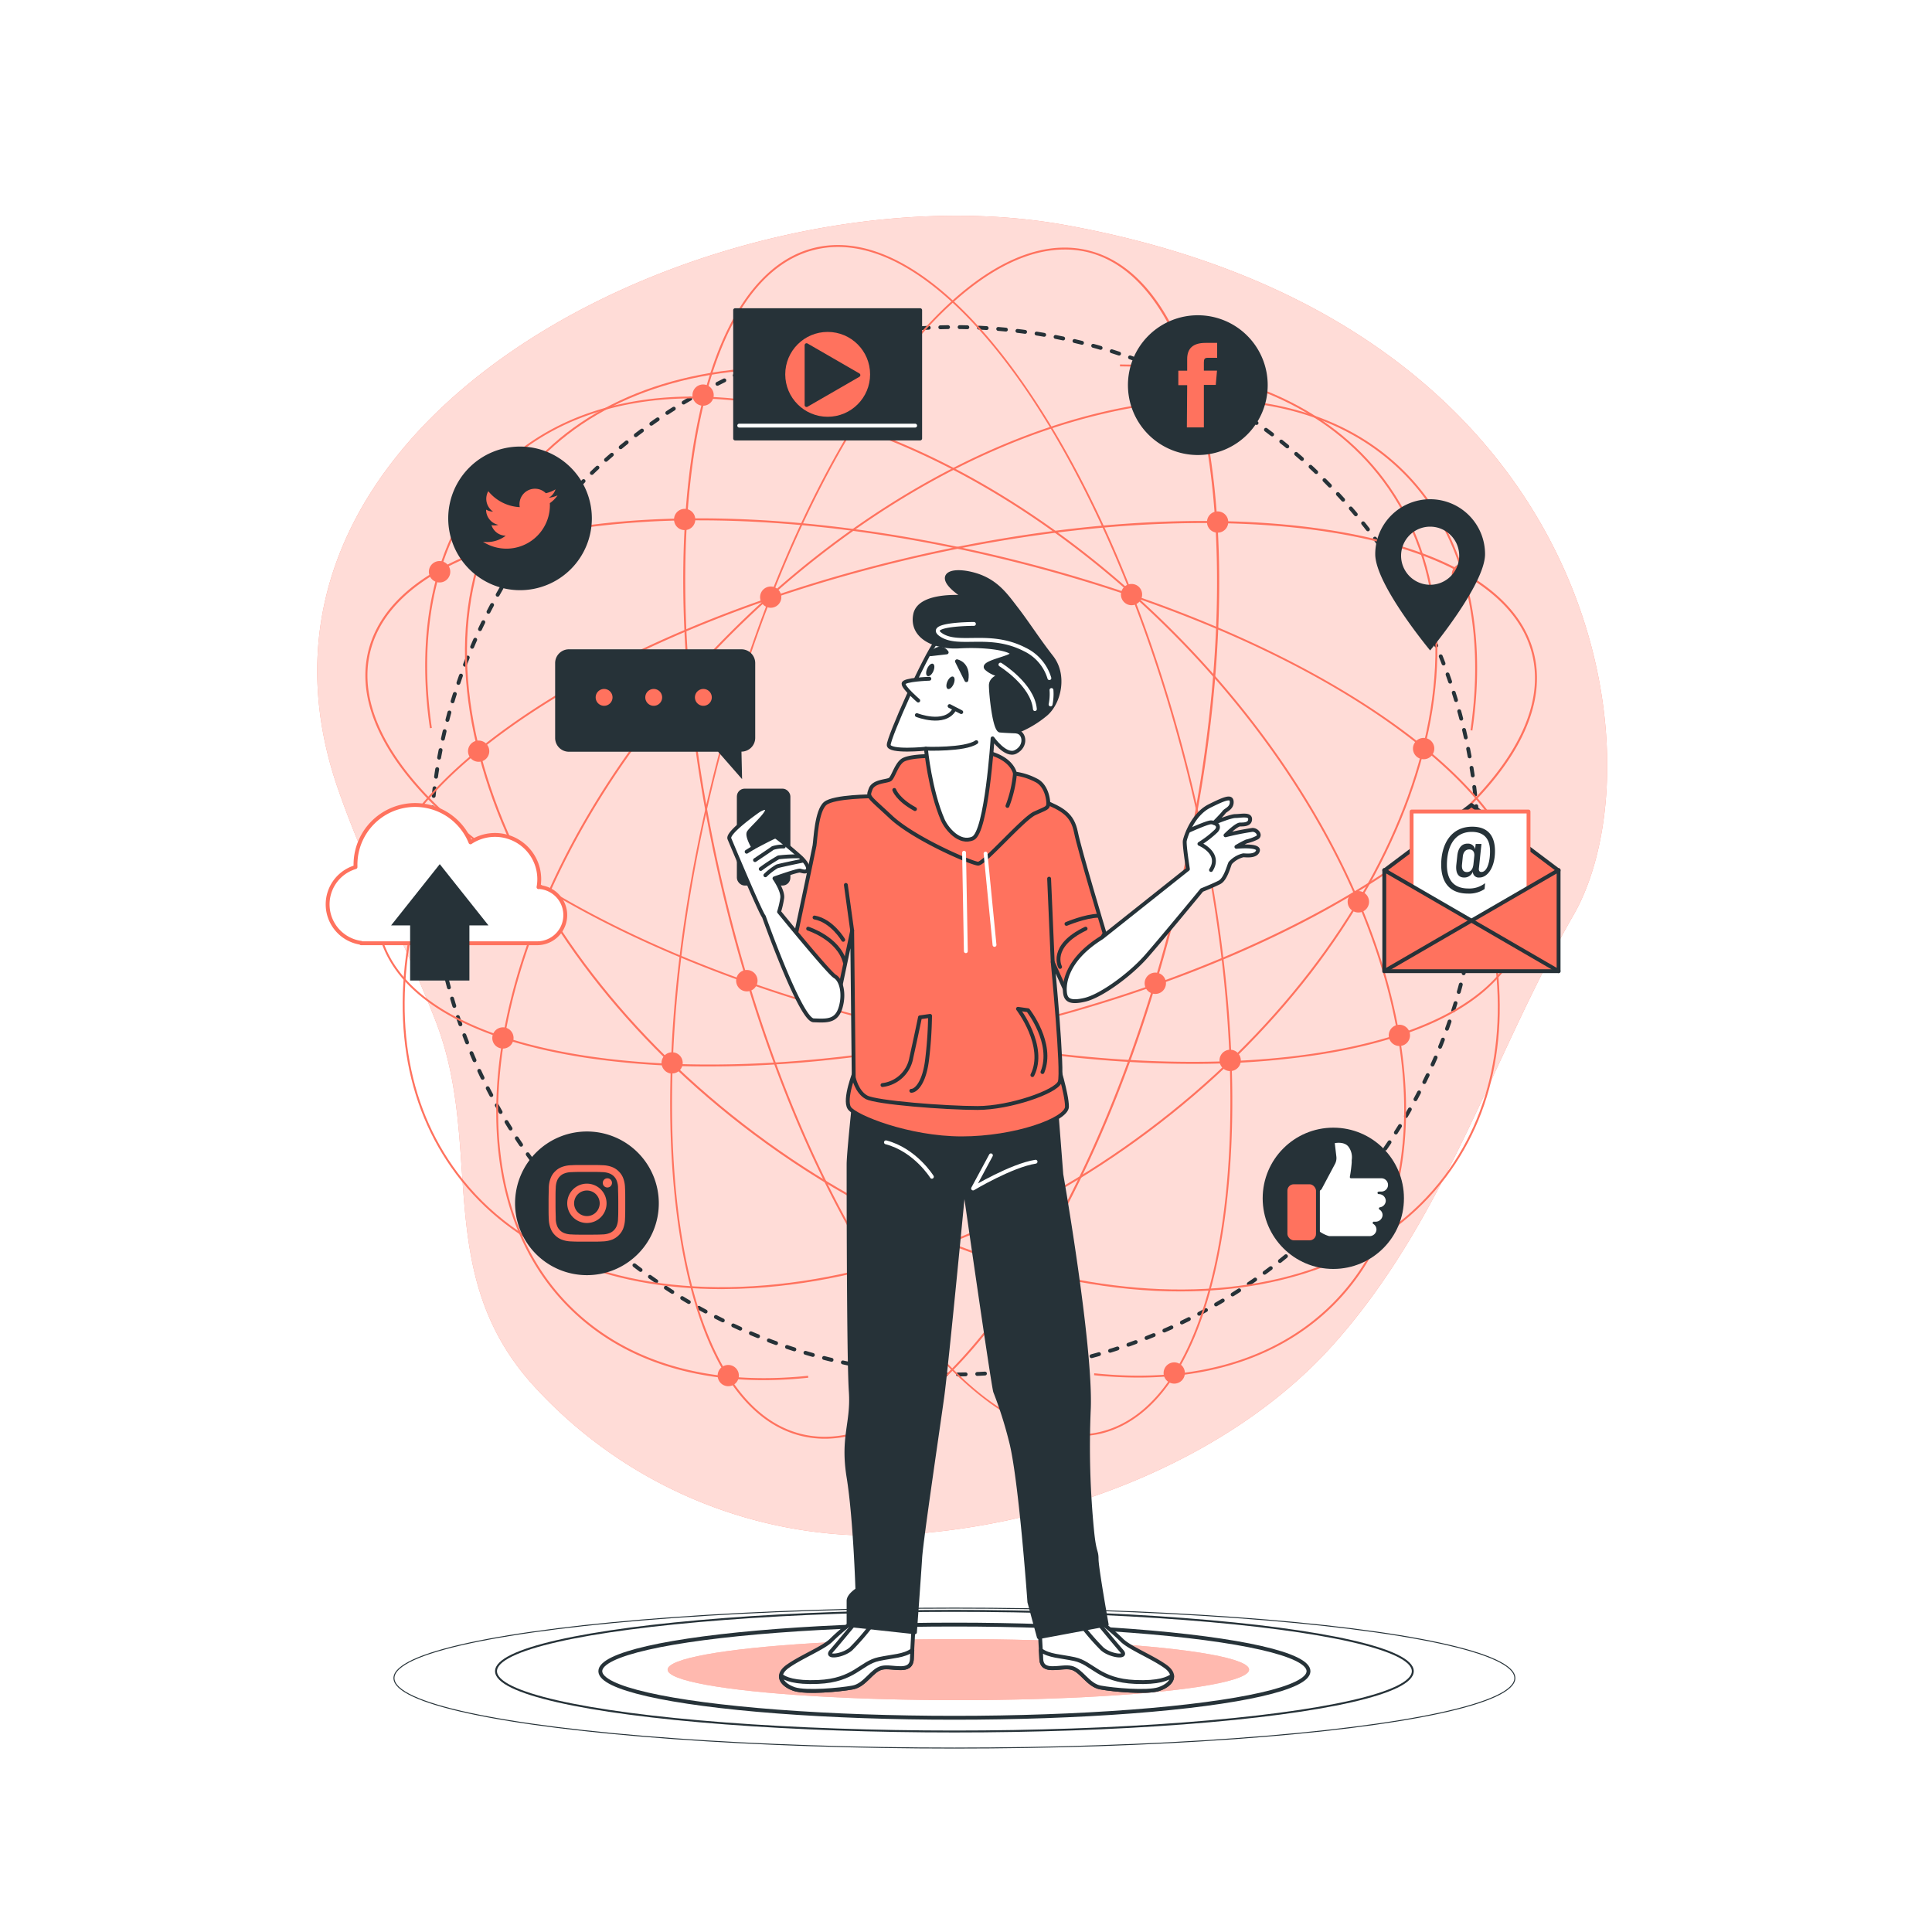<svg class="animated" id="freepik_stories-online" xmlns="http://www.w3.org/2000/svg" viewBox="0 0 500 500" version="1.1" xmlns:xlink="http://www.w3.org/1999/xlink" xmlns:svgjs="http://svgjs.com/svgjs"><style>svg#freepik_stories-online:not(.animated) .animable {opacity: 0;}svg#freepik_stories-online.animated #freepik--Icons--inject-3 {animation: 1s 1 forwards cubic-bezier(.36,-0.01,.5,1.38) slideDown,1.5s Infinite  linear floating;animation-delay: 0s,1s;}            @keyframes slideDown {                0% {                    opacity: 0;                    transform: translateY(-30px);                }                100% {                    opacity: 1;                    transform: translateY(0);                }            }                    @keyframes floating {                0% {                    opacity: 1;                    transform: translateY(0px);                }                50% {                    transform: translateY(-10px);                }                100% {                    opacity: 1;                    transform: translateY(0px);                }            }        </style><g id="freepik--background-simple--inject-3" class="animable" style="transform-origin: 249.021px 226.617px;"><path d="M275.76,58.25c-87.8-15.88-222,48-188.37,145.67,7.09,20.6,17.35,39.87,25.28,60.13,12.67,32.42-.76,64.77,24.64,93.7a118.73,118.73,0,0,0,91.36,39.62c41.84-1.22,88.7-18.5,116.25-49.24,29.28-32.68,41.12-74.48,62.27-111.26C430.19,196.88,414.85,83.4,275.76,58.25Z" style="fill: rgb(255, 114, 94); transform-origin: 249.021px 226.617px;" id="elg9rg7hpwaga" class="animable"></path><g id="el88so9hva49w"><path d="M275.76,58.25c-87.8-15.88-222,48-188.37,145.67,7.09,20.6,17.35,39.87,25.28,60.13,12.67,32.42-.76,64.77,24.64,93.7a118.73,118.73,0,0,0,91.36,39.62c41.84-1.22,88.7-18.5,116.25-49.24,29.28-32.68,41.12-74.48,62.27-111.26C430.19,196.88,414.85,83.4,275.76,58.25Z" style="fill: rgb(255, 255, 255); opacity: 0.75; transform-origin: 249.021px 226.617px;" class="animable"></path></g></g><g id="freepik--Floor--inject-3" class="animable" style="transform-origin: 247px 434.29px;"><ellipse cx="247" cy="434.29" rx="145.04" ry="18.11" style="fill: none; stroke: rgb(38, 50, 56); stroke-miterlimit: 10; stroke-width: 0.25px; transform-origin: 247px 434.29px;" id="el0bp05ihaelad" class="animable"></ellipse><ellipse cx="247" cy="432.5" rx="118.63" ry="15.61" style="fill: none; stroke: rgb(38, 50, 56); stroke-miterlimit: 10; stroke-width: 0.5px; transform-origin: 247px 432.5px;" id="el9wklwsjyk3i" class="animable"></ellipse><ellipse cx="247" cy="432.5" rx="91.64" ry="12.06" style="fill: none; stroke: rgb(38, 50, 56); stroke-miterlimit: 10; transform-origin: 247px 432.5px;" id="el79nod66iefl" class="animable"></ellipse><ellipse cx="248.02" cy="432.1" rx="75.24" ry="7.9" style="fill: rgb(255, 114, 94); transform-origin: 248.02px 432.1px;" id="el2axcp16uzp3" class="animable"></ellipse><g id="eluxxwha6r88"><ellipse cx="248.02" cy="432.1" rx="75.24" ry="7.9" style="fill: rgb(255, 255, 255); opacity: 0.5; transform-origin: 248.02px 432.1px;" class="animable"></ellipse></g></g><g id="freepik--Lines--inject-3" class="animable" style="transform-origin: 246.161px 217.878px;"><circle cx="247.02" cy="220.18" r="135.53" style="fill: none; stroke: rgb(38, 50, 56); stroke-linecap: round; stroke-linejoin: round; stroke-dasharray: 2, 3; transform-origin: 247.02px 220.18px;" id="elqju72buo09i" class="animable"></circle><path d="M197.7,357.18c-20.81,0-38.12-6.41-50.52-18.81-36.64-36.64-17.92-115,41.71-174.6,28.88-28.87,62.93-49.12,95.88-57s61-2.47,78.72,15.29c15.41,15.42,21.65,39.22,17.56,67l-.49-.07c4.06-27.64-2.13-51.29-17.43-66.59-17.63-17.64-45.42-23-78.24-15.16s-66.83,28.06-95.64,56.87C129.8,223.56,111.09,301.57,147.53,338c14.51,14.51,35.81,20.75,61.6,18.05l.05.5A110.73,110.73,0,0,1,197.7,357.18Z" style="fill: rgb(255, 114, 94); transform-origin: 255.353px 230.21px;" id="elcrfq0m48u3w" class="animable"></path><path d="M305.44,334.22c-34.36,0-74.44-13.74-110.36-40.62-66.23-49.56-93.6-125.3-61-168.84,14.29-19.1,38.59-29.68,68.41-29.78v.5c-29.66.1-53.81,10.6-68,29.58-32.41,43.32-5.09,118.75,60.92,168.14s146.08,54.33,178.5,11c13.42-17.95,17.09-41.56,10.6-68.28l.49-.12c6.52,26.88,2.82,50.63-10.69,68.69C359.37,324.43,334.44,334.21,305.44,334.22Z" style="fill: rgb(255, 114, 94); transform-origin: 254.232px 214.6px;" id="elractysjiv6" class="animable"></path><path d="M183.7,276a215.13,215.13,0,0,1-31.45-2.16c-31-4.61-50.31-16.08-54.23-32.3s8-35.23,33.51-53.5S193,154.45,232.89,144.81s78.93-12.42,109.9-7.82,50.32,16.07,54.24,32.3-8,35.22-33.51,53.49S302.06,256.36,262.16,266C234.83,272.6,207.9,276,183.7,276ZM311.39,135.36c-23.64,0-50.5,3.2-78.39,9.94-39.83,9.62-75.77,24.94-101.18,43.13s-37.18,37-33.31,53,23,27.35,53.82,31.92,69.88,1.81,109.71-7.81l.06.24-.06-.24c82.17-19.85,142.51-63,134.5-96.11C391.25,147.51,357.43,135.36,311.39,135.36Z" style="fill: rgb(255, 114, 94); transform-origin: 247.525px 205.413px;" id="elqtqdgv67dcj" class="animable"></path><path d="M213.42,372.34a26.13,26.13,0,0,1-6-.71c-16.23-3.92-27.6-23.59-32-55.39s-1.4-71.72,8.49-112.67,25.47-77.92,43.88-104.12,37.54-38.58,53.77-34.66,27.6,23.59,32,55.38,1.39,71.73-8.5,112.68S279.55,310.77,261.14,337C244.94,360,228.24,372.34,213.42,372.34ZM275.48,64.58c-32.24,0-72,59.69-91.16,139.11C164,288,174.34,363.13,207.49,371.14c16,3.87,34.92-8.37,53.24-34.46s33.93-63.07,43.81-104l.24.06-.24-.06c20.37-84.33,10-159.45-23.17-167.45A24.84,24.84,0,0,0,275.48,64.58Z" style="fill: rgb(255, 114, 94); transform-origin: 244.489px 218.209px;" id="elgvcussm6z8" class="animable"></path><path d="M264.85,330.28a2.5,2.5,0,1,0,0-3.54A2.52,2.52,0,0,0,264.85,330.28Z" style="fill: rgb(255, 114, 94); transform-origin: 266.62px 328.51px;" id="elp0mgrfrjkd" class="animable"></path><path d="M266.62,331.26a2.77,2.77,0,1,1,1.94-.81A2.72,2.72,0,0,1,266.62,331.26Zm0-5a2.25,2.25,0,1,0,1.59,3.84,2.25,2.25,0,0,0,0-3.18A2.23,2.23,0,0,0,266.62,326.26Z" style="fill: rgb(255, 114, 94); transform-origin: 266.603px 328.49px;" id="el5hbsexokjnr" class="animable"></path><path d="M172.18,276.87a2.5,2.5,0,1,0,0-3.54A2.5,2.5,0,0,0,172.18,276.87Z" style="fill: rgb(255, 114, 94); transform-origin: 173.946px 275.1px;" id="elu7vc80s2k6j" class="animable"></path><path d="M173.94,277.85A2.73,2.73,0,0,1,172,277h0a2.74,2.74,0,1,1,1.94.81Zm0-5a2.25,2.25,0,0,0-1.59,3.84h0a2.3,2.3,0,0,0,3.18,0,2.25,2.25,0,0,0-1.59-3.84Z" style="fill: rgb(255, 114, 94); transform-origin: 173.945px 275.09px;" id="elh0j1ghd7oo5" class="animable"></path><path d="M139,235.83a2.5,2.5,0,1,0,0-3.53A2.5,2.5,0,0,0,139,235.83Z" style="fill: rgb(255, 114, 94); transform-origin: 140.771px 234.065px;" id="el9l7bdjotn" class="animable"></path><path d="M140.76,236.81a2.75,2.75,0,1,1,1.94-.8A2.75,2.75,0,0,1,140.76,236.81Zm0-5a2.24,2.24,0,1,0,1.59.65A2.26,2.26,0,0,0,140.76,231.82Z" style="fill: rgb(255, 114, 94); transform-origin: 140.761px 234.06px;" id="elp7ggyvb56e8" class="animable"></path><path d="M122.11,196.17a2.5,2.5,0,1,0,0-3.54A2.49,2.49,0,0,0,122.11,196.17Z" style="fill: rgb(255, 114, 94); transform-origin: 123.873px 194.4px;" id="el98dv76tptso" class="animable"></path><path d="M123.87,197.15a2.77,2.77,0,0,1-1.94-.8h0a2.75,2.75,0,1,1,3.89,0A2.77,2.77,0,0,1,123.87,197.15ZM122.28,196a2.25,2.25,0,1,0,0-3.18,2.25,2.25,0,0,0,0,3.18Z" style="fill: rgb(255, 114, 94); transform-origin: 123.875px 194.403px;" id="el8ik7vcxh40g" class="animable"></path><path d="M128.39,270.39a2.5,2.5,0,1,0,0-3.54A2.5,2.5,0,0,0,128.39,270.39Z" style="fill: rgb(255, 114, 94); transform-origin: 130.156px 268.62px;" id="ele69kouw6ck" class="animable"></path><path d="M130.16,271.37a2.77,2.77,0,0,1-1.95-.8h0a2.76,2.76,0,0,1,0-3.89,2.75,2.75,0,1,1,1.95,4.69Zm0-5a2.25,2.25,0,0,0-1.59,3.84h0a2.3,2.3,0,0,0,3.18,0,2.25,2.25,0,0,0-1.59-3.84Z" style="fill: rgb(255, 114, 94); transform-origin: 130.159px 268.62px;" id="el6k72y51cwf9" class="animable"></path><path d="M197.7,156.31a2.5,2.5,0,1,0,0-3.53A2.49,2.49,0,0,0,197.7,156.31Z" style="fill: rgb(255, 114, 94); transform-origin: 199.468px 154.545px;" id="elv2invym7p4q" class="animable"></path><path d="M199.47,157.29a2.75,2.75,0,1,1,1.94-4.69,2.75,2.75,0,0,1-1.94,4.69Zm0-5a2.22,2.22,0,0,0-1.59.65,2.27,2.27,0,1,0,1.59-.65Z" style="fill: rgb(255, 114, 94); transform-origin: 199.461px 154.54px;" id="els0vijk6bqp" class="animable"></path><path d="M308.64,104.67a2.5,2.5,0,1,0,0-3.53A2.49,2.49,0,0,0,308.64,104.67Z" style="fill: rgb(255, 114, 94); transform-origin: 310.408px 102.905px;" id="elc965qcvq19k" class="animable"></path><path d="M310.4,105.65a2.72,2.72,0,0,1-1.94-.8h0a2.75,2.75,0,1,1,3.89-3.89,2.76,2.76,0,0,1,0,3.89A2.73,2.73,0,0,1,310.4,105.65Zm0-5a2.24,2.24,0,0,0-2.24,2.25,2.24,2.24,0,0,0,.65,1.59h0a2.31,2.31,0,0,0,3.19,0,2.26,2.26,0,0,0,0-3.18A2.29,2.29,0,0,0,310.4,100.65Z" style="fill: rgb(255, 114, 94); transform-origin: 310.402px 102.901px;" id="el7f6lh7gd96j" class="animable"></path><path d="M313.35,136.87a2.5,2.5,0,1,0,0-3.53A2.49,2.49,0,0,0,313.35,136.87Z" style="fill: rgb(255, 114, 94); transform-origin: 315.118px 135.105px;" id="eldxq1l12siuc" class="animable"></path><path d="M315.12,137.85a2.73,2.73,0,0,1-1.95-.8h0a2.76,2.76,0,0,1,0-3.89,2.75,2.75,0,1,1,1.95,4.69Zm-1.59-1.16a2.3,2.3,0,0,0,3.18,0,2.23,2.23,0,0,0,.66-1.59,2.27,2.27,0,0,0-.66-1.59,2.3,2.3,0,0,0-3.18,0,2.25,2.25,0,0,0,0,3.18Z" style="fill: rgb(255, 114, 94); transform-origin: 315.119px 135.1px;" id="eln1ycyiiwipf" class="animable"></path><path d="M297.25,256.25a2.5,2.5,0,1,0,0-3.53A2.49,2.49,0,0,0,297.25,256.25Z" style="fill: rgb(255, 114, 94); transform-origin: 299.018px 254.485px;" id="elyd91rlecto" class="animable"></path><path d="M299,257.23a2.77,2.77,0,0,1-1.95-.8h0a2.76,2.76,0,1,1,1.95.8Zm-1.59-1.15a2.25,2.25,0,1,0,0-3.19,2.26,2.26,0,0,0,0,3.19Z" style="fill: rgb(255, 114, 94); transform-origin: 298.993px 254.47px;" id="eln7savqvi6" class="animable"></path><path d="M186.7,357.76a2.5,2.5,0,1,0,0-3.53A2.5,2.5,0,0,0,186.7,357.76Z" style="fill: rgb(255, 114, 94); transform-origin: 188.471px 355.995px;" id="el9gh63kbmksj" class="animable"></path><path d="M188.47,358.75a2.72,2.72,0,0,1-1.94-.81h0a2.76,2.76,0,0,1,0-3.89,2.75,2.75,0,1,1,1.94,4.7Zm-1.59-1.16a2.25,2.25,0,0,0,3.18,0,2.25,2.25,0,0,0,0-3.18,2.3,2.3,0,0,0-3.18,0,2.25,2.25,0,0,0,0,3.18Z" style="fill: rgb(255, 114, 94); transform-origin: 188.474px 356px;" id="elthaj5y3h3qa" class="animable"></path><path d="M376.77,150.42a2.5,2.5,0,1,0,0-3.53A2.49,2.49,0,0,0,376.77,150.42Z" style="fill: rgb(255, 114, 94); transform-origin: 378.538px 148.655px;" id="elhf90g9e2hhh" class="animable"></path><path d="M378.54,151.4a2.73,2.73,0,0,1-2-.8,2.76,2.76,0,1,1,3.89,0A2.72,2.72,0,0,1,378.54,151.4Zm0-5a2.25,2.25,0,0,0-1.59,3.84,2.3,2.3,0,0,0,3.18,0,2.25,2.25,0,0,0-1.59-3.84Z" style="fill: rgb(255, 114, 94); transform-origin: 378.485px 148.641px;" id="elamr9nwf2hmp" class="animable"></path><g id="elk184zgonuwa"><rect x="213.43" y="85.06" width="0.5" height="5.96" style="fill: rgb(255, 114, 94); transform-origin: 213.68px 88.04px; transform: rotate(-8.13deg);" class="animable"></rect></g><path d="M294.62,356.51a110.66,110.66,0,0,1-11.48-.61l.05-.5c25.79,2.7,47.09-3.54,61.6-18,36.44-36.44,17.72-114.45-41.72-173.89-28.81-28.81-62.78-49-95.64-56.88s-60.61-2.47-78.25,15.16c-15.3,15.3-21.48,39-17.42,66.6l-.49.07c-4.09-27.81,2.14-51.61,17.56-67,17.76-17.76,45.72-23.2,78.72-15.3s67,28.14,95.87,57c59.64,59.64,78.36,138,41.72,174.6C332.74,350.1,315.42,356.51,294.62,356.51Z" style="fill: rgb(255, 114, 94); transform-origin: 236.967px 229.567px;" id="ellw5vjy9tk6" class="animable"></path><path d="M186.75,333.62c-30,0-54.23-10.43-68.71-29.78-13.52-18.07-17.21-41.82-10.69-68.69l.49.12c-6.49,26.72-2.83,50.33,10.6,68.27,15.69,21,42.89,31.39,76.58,29.32S265,316.47,296.94,292.53c66-49.39,93.33-124.82,60.91-168.14-14.19-19-38.34-29.47-68-29.57v-.5c29.82.1,54.11,10.67,68.4,29.77,32.59,43.54,5.22,119.29-61,168.84-32.07,24-68.36,38.36-102.19,40.43Q190.84,333.61,186.75,333.62Z" style="fill: rgb(255, 114, 94); transform-origin: 238.104px 213.97px;" id="el6cccf3w95f2" class="animable"></path><path d="M308.62,275.32c-24.21,0-51.13-3.39-78.47-10-39.89-9.64-75.89-25-101.35-43.21s-37.43-37.27-33.51-53.5,23.18-27.7,54.23-32.3,70-1.81,109.91,7.82,75.9,25,101.36,43.22,37.42,37.27,33.5,53.49-23.18,27.7-54.23,32.3A214.85,214.85,0,0,1,308.62,275.32ZM181,134.66a215.35,215.35,0,0,0-31.37,2.15c-30.84,4.58-49.95,15.92-53.82,31.93s8,34.83,33.31,53,61.34,33.51,101.18,43.13c82.17,19.85,155.53,9,163.54-24.11,3.87-16-8-34.82-33.31-53s-61.35-33.51-101.19-43.13C232,138,205.13,134.66,181,134.66Z" style="fill: rgb(255, 114, 94); transform-origin: 244.79px 204.734px;" id="el2zwc8uyfw3k" class="animable"></path><path d="M278.89,371.67c-14.81,0-31.51-12.3-47.72-35.36-18.4-26.21-34-63.19-43.88-104.13s-12.9-81-8.49-112.67,15.8-51.46,32-55.38,35.32,8.38,53.77,34.65,34,63.18,43.88,104.13,12.9,81,8.49,112.67S301.17,367,285,371A25.62,25.62,0,0,1,278.89,371.67Zm-62-307.76a25.13,25.13,0,0,0-5.94.7c-16,3.87-27.25,23.39-31.64,55s-1.4,71.6,8.48,112.48,25.43,77.81,43.8,104,37.23,38.32,53.25,34.45C318,362.47,328.36,287.35,308,203c-9.87-40.88-25.43-77.8-43.8-104C248.09,76.14,231.53,63.91,216.88,63.91Z" style="fill: rgb(255, 114, 94); transform-origin: 247.87px 217.544px;" id="elqfjp7fnsydf" class="animable"></path><path d="M227.46,329.61a2.5,2.5,0,1,1,0-3.53A2.49,2.49,0,0,1,227.46,329.61Z" style="fill: rgb(255, 114, 94); transform-origin: 225.692px 327.845px;" id="el6wviigozan8" class="animable"></path><path d="M225.7,330.59a2.77,2.77,0,0,1-1.95-.8,2.76,2.76,0,1,1,3.89,0h0A2.75,2.75,0,0,1,225.7,330.59Zm0-5a2.25,2.25,0,0,0-1.59.66,2.25,2.25,0,1,0,3.18,3.18,2.25,2.25,0,0,0-1.59-3.84Z" style="fill: rgb(255, 114, 94); transform-origin: 225.695px 327.831px;" id="elu81r3qdsju" class="animable"></path><path d="M320.14,276.2a2.5,2.5,0,1,1,0-3.53A2.49,2.49,0,0,1,320.14,276.2Z" style="fill: rgb(255, 114, 94); transform-origin: 318.372px 274.435px;" id="elde1hyi4st3r" class="animable"></path><path d="M318.38,277.19a2.76,2.76,0,1,1,1.94-.81h0A2.73,2.73,0,0,1,318.38,277.19Zm0-5a2.26,2.26,0,0,0-1.6.66,2.22,2.22,0,0,0-.65,1.59,2.26,2.26,0,0,0,.65,1.59,2.3,2.3,0,0,0,3.18,0h0a2.25,2.25,0,0,0,0-3.18A2.21,2.21,0,0,0,318.38,272.19Z" style="fill: rgb(255, 114, 94); transform-origin: 318.367px 274.43px;" id="elbqw1x66abxa" class="animable"></path><path d="M353.32,235.17a2.5,2.5,0,1,1,0-3.54A2.5,2.5,0,0,1,353.32,235.17Z" style="fill: rgb(255, 114, 94); transform-origin: 351.554px 233.4px;" id="eli25svaahgi" class="animable"></path><path d="M351.56,236.15a2.77,2.77,0,1,1,1.94-.81h0A2.73,2.73,0,0,1,351.56,236.15Zm0-5a2.21,2.21,0,0,0-1.59.66,2.25,2.25,0,0,0,3.18,3.18h0a2.25,2.25,0,0,0,0-3.18A2.22,2.22,0,0,0,351.56,231.15Z" style="fill: rgb(255, 114, 94); transform-origin: 351.543px 233.38px;" id="eljzjgg2007i" class="animable"></path><path d="M370.21,195.5a2.5,2.5,0,1,1,0-3.53A2.49,2.49,0,0,1,370.21,195.5Z" style="fill: rgb(255, 114, 94); transform-origin: 368.442px 193.735px;" id="elilxt9e442oi" class="animable"></path><path d="M368.44,196.49a2.76,2.76,0,1,1,1.95-.81h0A2.74,2.74,0,0,1,368.44,196.49Zm0-5a2.22,2.22,0,0,0-1.59.66,2.25,2.25,0,0,0,0,3.18,2.3,2.3,0,0,0,3.18,0,2.25,2.25,0,0,0,0-3.18A2.21,2.21,0,0,0,368.44,191.49Z" style="fill: rgb(255, 114, 94); transform-origin: 368.437px 193.73px;" id="elb5u2iwtqt9e" class="animable"></path><path d="M363.93,269.72a2.5,2.5,0,1,1,0-3.53A2.5,2.5,0,0,1,363.93,269.72Z" style="fill: rgb(255, 114, 94); transform-origin: 362.159px 267.955px;" id="el0wfe5sfddrnh" class="animable"></path><path d="M362.16,270.7a2.75,2.75,0,0,1-2.75-2.74,2.75,2.75,0,1,1,4.69,1.94h0A2.71,2.71,0,0,1,362.16,270.7Zm0-5a2.25,2.25,0,0,0-2.25,2.25,2.25,2.25,0,0,0,3.84,1.59h0a2.25,2.25,0,0,0-1.59-3.84Z" style="fill: rgb(255, 114, 94); transform-origin: 362.16px 267.951px;" id="els76mfaa60rm" class="animable"></path><path d="M294.62,155.65a2.5,2.5,0,1,1,0-3.54A2.52,2.52,0,0,1,294.62,155.65Z" style="fill: rgb(255, 114, 94); transform-origin: 292.85px 153.88px;" id="el79etb6ds5xf" class="animable"></path><path d="M292.85,156.63a2.7,2.7,0,0,1-1.94-.81,2.74,2.74,0,0,1,0-3.89,2.69,2.69,0,0,1,1.94-.8,2.72,2.72,0,0,1,1.94.8,2.76,2.76,0,0,1-1.94,4.7Zm0-5a2.21,2.21,0,0,0-1.59.66,2.25,2.25,0,0,0,0,3.18,2.3,2.3,0,0,0,3.18,0h0a2.25,2.25,0,0,0-1.59-3.84Z" style="fill: rgb(255, 114, 94); transform-origin: 292.843px 153.88px;" id="el1exk8jwcyqf" class="animable"></path><path d="M183.68,104a2.5,2.5,0,1,1,0-3.54A2.52,2.52,0,0,1,183.68,104Z" style="fill: rgb(255, 114, 94); transform-origin: 181.91px 102.23px;" id="el2d7nsgbnzy1" class="animable"></path><path d="M181.91,105a2.75,2.75,0,1,1,2-.81A2.73,2.73,0,0,1,181.91,105Zm0-5a2.22,2.22,0,0,0-1.59.66,2.25,2.25,0,0,0,0,3.18,2.3,2.3,0,0,0,3.18,0,2.25,2.25,0,0,0-1.59-3.84Z" style="fill: rgb(255, 114, 94); transform-origin: 181.96px 102.251px;" id="elrl21jx8xw2" class="animable"></path><path d="M179,136.21a2.5,2.5,0,1,1,0-3.54A2.52,2.52,0,0,1,179,136.21Z" style="fill: rgb(255, 114, 94); transform-origin: 177.23px 134.44px;" id="elcsq0d3amkuu" class="animable"></path><path d="M177.2,137.19a2.75,2.75,0,1,1,1.94-.81A2.72,2.72,0,0,1,177.2,137.19Zm0-5a2.25,2.25,0,1,0,1.59.66A2.23,2.23,0,0,0,177.2,132.19Z" style="fill: rgb(255, 114, 94); transform-origin: 177.191px 134.44px;" id="elqksyte79ih" class="animable"></path><path d="M195.07,255.59a2.5,2.5,0,1,1,0-3.54A2.52,2.52,0,0,1,195.07,255.59Z" style="fill: rgb(255, 114, 94); transform-origin: 193.3px 253.82px;" id="elw3walz56nfb" class="animable"></path><path d="M193.3,256.57a2.77,2.77,0,1,1,1.94-.81h0A2.72,2.72,0,0,1,193.3,256.57Zm0-5a2.21,2.21,0,0,0-1.59.66,2.25,2.25,0,0,0,3.18,3.18,2.25,2.25,0,0,0-1.59-3.84Z" style="fill: rgb(255, 114, 94); transform-origin: 193.283px 253.8px;" id="elwqujhs8dn29" class="animable"></path><path d="M305.61,357.1a2.5,2.5,0,1,1,0-3.54A2.49,2.49,0,0,1,305.61,357.1Z" style="fill: rgb(255, 114, 94); transform-origin: 303.847px 355.33px;" id="elfbmm07jxrm7" class="animable"></path><path d="M303.84,358.08a2.75,2.75,0,1,1,2-4.69,2.76,2.76,0,0,1,0,3.89h0A2.77,2.77,0,0,1,303.84,358.08Zm0-5a2.25,2.25,0,0,0-1.59,3.84,2.3,2.3,0,0,0,3.18,0h0a2.25,2.25,0,0,0-1.59-3.84Z" style="fill: rgb(255, 114, 94); transform-origin: 303.892px 355.33px;" id="eldmtntvt4lhf" class="animable"></path><path d="M115.55,149.75a2.5,2.5,0,1,1,0-3.53A2.5,2.5,0,0,1,115.55,149.75Z" style="fill: rgb(255, 114, 94); transform-origin: 113.779px 147.985px;" id="eluy9ewrphe3n" class="animable"></path><path d="M113.78,150.74a2.77,2.77,0,1,1,1.94-.81A2.72,2.72,0,0,1,113.78,150.74Zm0-5a2.23,2.23,0,0,0-1.59.66,2.25,2.25,0,0,0,0,3.18,2.25,2.25,0,1,0,1.59-3.84Z" style="fill: rgb(255, 114, 94); transform-origin: 113.763px 147.97px;" id="elfimfpx72p6v" class="animable"></path></g><g id="freepik--Icons--inject-3" class="animable" style="transform-origin: 244.076px 204.89px;"><path d="M151.89,329.51h0a18.09,18.09,0,0,1-18.09-18.09h0a18.09,18.09,0,0,1,18.09-18.09h0A18.09,18.09,0,0,1,170,311.42h0A18.09,18.09,0,0,1,151.89,329.51Z" style="fill: rgb(38, 50, 56); stroke: rgb(38, 50, 56); stroke-linecap: round; stroke-linejoin: round; transform-origin: 151.9px 311.42px;" id="el22sf9p0iaiv" class="animable"></path><path d="M151.89,303.29c2.65,0,3,0,4,.06a5.26,5.26,0,0,1,1.84.34,3.27,3.27,0,0,1,1.88,1.88,5.26,5.26,0,0,1,.34,1.84c0,1,.06,1.36.06,4s0,3-.06,4a5.32,5.32,0,0,1-.34,1.84,3.27,3.27,0,0,1-1.88,1.88,5.26,5.26,0,0,1-1.84.34c-1.05.05-1.36.06-4,.06s-3,0-4-.06a5.32,5.32,0,0,1-1.84-.34,3.08,3.08,0,0,1-1.14-.74,3.21,3.21,0,0,1-.74-1.14,5.32,5.32,0,0,1-.34-1.84c0-1.05-.06-1.36-.06-4s0-3,.06-4a5.26,5.26,0,0,1,.34-1.84,3.21,3.21,0,0,1,.74-1.14,3.08,3.08,0,0,1,1.14-.74,5.32,5.32,0,0,1,1.84-.34c1.05-.05,1.36-.06,4-.06m0-1.79c-2.69,0-3,0-4.09.06a7.44,7.44,0,0,0-2.4.46,4.92,4.92,0,0,0-1.76,1.15,4.81,4.81,0,0,0-1.14,1.75,7.17,7.17,0,0,0-.47,2.41c0,1.06-.06,1.4-.06,4.09s0,3,.06,4.09a7.28,7.28,0,0,0,.47,2.41,4.81,4.81,0,0,0,1.14,1.75,4.92,4.92,0,0,0,1.76,1.15,7.44,7.44,0,0,0,2.4.46c1.06.05,1.4.06,4.09.06s3,0,4.09-.06a7.45,7.45,0,0,0,2.41-.46,5,5,0,0,0,1.75-1.15,4.84,4.84,0,0,0,1.15-1.75,7.57,7.57,0,0,0,.46-2.41c.05-1.06.06-1.4.06-4.09s0-3-.06-4.09a7.45,7.45,0,0,0-.46-2.41,4.84,4.84,0,0,0-1.15-1.75,5,5,0,0,0-1.75-1.15,7.45,7.45,0,0,0-2.41-.46c-1.06-.05-1.39-.06-4.09-.06" style="fill: rgb(255, 114, 94); transform-origin: 151.89px 311.42px;" id="eluqphg9exshl" class="animable"></path><path d="M151.89,306.33a5.09,5.09,0,1,0,5.09,5.09,5.09,5.09,0,0,0-5.09-5.09m0,8.39a3.31,3.31,0,1,1,3.31-3.3,3.3,3.3,0,0,1-3.31,3.3" style="fill: rgb(255, 114, 94); transform-origin: 151.89px 311.42px;" id="elsnix193dtm" class="animable"></path><path d="M158.38,306.13a1.19,1.19,0,1,1-2.38,0,1.19,1.19,0,1,1,2.38,0" style="fill: rgb(255, 114, 94); transform-origin: 157.19px 306.13px;" id="elyxg20ynzno" class="animable"></path><path d="M310,117.76h0a18.09,18.09,0,0,1-18.09-18.09h0A18.08,18.08,0,0,1,310,81.59h0a18.07,18.07,0,0,1,18.08,18.08h0A18.08,18.08,0,0,1,310,117.76Z" style="fill: rgb(38, 50, 56); transform-origin: 309.995px 99.675px;" id="el7gkq6uacbs3" class="animable"></path><path d="M307.16,110.61h4.4v-11h3.08l.32-3.69h-3.4v-2.1c0-.87.18-1.22,1-1.22H315V88.74h-3c-3.28,0-4.76,1.44-4.76,4.2v3h-2.29v3.74h2.29Z" style="fill: rgb(255, 114, 94); transform-origin: 309.975px 99.675px;" id="elrgagf8r5fj" class="animable"></path><path d="M134.59,152.24h0a18.09,18.09,0,0,1-18.09-18.09h0a18.09,18.09,0,0,1,18.09-18.08h0a18.09,18.09,0,0,1,18.08,18.08h0A18.09,18.09,0,0,1,134.59,152.24Z" style="fill: rgb(38, 50, 56); stroke: rgb(38, 50, 56); stroke-linecap: round; stroke-linejoin: round; transform-origin: 134.585px 134.155px;" id="el7xvxumen4vf" class="animable"></path><path d="M125,140.21a11.24,11.24,0,0,0,17.3-10,8,8,0,0,0,2-2,8.2,8.2,0,0,1-2.27.62,4,4,0,0,0,1.74-2.19,8,8,0,0,1-2.51,1,4,4,0,0,0-6.74,3.61,11.24,11.24,0,0,1-8.15-4.13,4,4,0,0,0,1.23,5.28,3.94,3.94,0,0,1-1.8-.5,4,4,0,0,0,3.17,3.93,4.08,4.08,0,0,1-1.78.07,3.94,3.94,0,0,0,3.69,2.74A7.89,7.89,0,0,1,125,140.21Z" style="fill: rgb(255, 114, 94); transform-origin: 134.65px 134.237px;" id="elb4z11yuuve" class="animable"></path><circle cx="345.06" cy="310.12" r="18.28" style="fill: rgb(38, 50, 56); transform-origin: 345.06px 310.12px;" id="elsk8bxx4npij" class="animable"></circle><path d="M356.78,308.76a3.51,3.51,0,0,1,.54,0,2,2,0,1,0,0-4.07h0v0h-7.71s.47-2.78.47-3.73.48-2.39-.79-4.22-4.21-1.11-4.21-1.11l.44,3.78a2.94,2.94,0,0,1-.32,1.72l-3.46,6.5-1.59,1.36-.48,8c1,2.46,4.29,3.26,4.29,3.26h10.43a2.11,2.11,0,0,0,2.16-2,2,2,0,0,0-1-1.71,1.75,1.75,0,0,0,.4,0,2.1,2.1,0,0,0,2.16-2,2,2,0,0,0-1-1.69,2.07,2.07,0,0,0,1.79-2A2.1,2.1,0,0,0,356.78,308.76Z" style="fill: rgb(255, 255, 255); transform-origin: 349.513px 307.871px;" id="elmdn491iebi" class="animable"></path><path d="M354.37,320.55h-10.5c-.14,0-3.43-.87-4.51-3.45a.35.35,0,0,1,0-.14l.48-8a.3.3,0,0,1,.11-.23l1.54-1.31,3.44-6.45a2.64,2.64,0,0,0,.29-1.54l-.45-3.77a.32.32,0,0,1,.24-.35c.13,0,3.17-.74,4.55,1.24a5.17,5.17,0,0,1,.89,3.81c0,.21,0,.41,0,.59a31.41,31.41,0,0,1-.42,3.41h7.34l.11,0a2.42,2.42,0,0,1,2.38,2.36,2.36,2.36,0,0,1-1.56,2.19,2.31,2.31,0,0,1,1,1.91,2.34,2.34,0,0,1-1.45,2.14,2.28,2.28,0,0,1,.62,1.55,2.4,2.4,0,0,1-2.06,2.32,2.25,2.25,0,0,1,.48,1.39A2.42,2.42,0,0,1,354.37,320.55ZM344,319.91h10.39a1.79,1.79,0,0,0,1.84-1.72,1.7,1.7,0,0,0-.83-1.44.31.31,0,0,1-.13-.38.31.31,0,0,1,.35-.2l.35,0a1.79,1.79,0,0,0,1.84-1.72,1.68,1.68,0,0,0-.81-1.42.31.31,0,0,1-.14-.33.32.32,0,0,1,.26-.25,1.76,1.76,0,0,0,1.52-1.69,1.78,1.78,0,0,0-1.84-1.72h0a.32.32,0,0,1-.3-.32c0-.35.29-.35.87-.35a1.72,1.72,0,1,0,0-3.43h0l-.11,0h-7.6a.34.34,0,0,1-.25-.11.35.35,0,0,1-.07-.26,36,36,0,0,0,.48-3.68c0-.21,0-.42,0-.65a4.54,4.54,0,0,0-.78-3.39c-.92-1.31-2.88-1.15-3.6-1l.41,3.48a3.25,3.25,0,0,1-.36,1.91l-3.46,6.5a.39.39,0,0,1-.08.1l-1.48,1.26-.47,7.82C340.91,319,343.64,319.82,344,319.91Z" style="fill: rgb(38, 50, 56); transform-origin: 349.606px 307.863px;" id="elhydh9a8tnwg" class="animable"></path><rect x="332.68" y="305.99" width="8.4" height="15.5" rx="2.14" style="fill: rgb(255, 114, 94); stroke: rgb(38, 50, 56); stroke-linecap: round; stroke-linejoin: round; transform-origin: 336.88px 313.74px;" id="elkq96wvgd2uc" class="animable"></rect><path d="M370.12,129.2a14.21,14.21,0,0,0-14.21,14.21c0,7.85,14.21,24.92,14.21,24.92s14.21-17.07,14.21-24.92A14.21,14.21,0,0,0,370.12,129.2Zm0,22.14a7.52,7.52,0,1,1,7.52-7.52A7.52,7.52,0,0,1,370.12,151.34Z" style="fill: rgb(38, 50, 56); transform-origin: 370.12px 148.765px;" id="elp5wn9hasss" class="animable"></path><polygon points="403.29 225.24 403.36 225.19 403.22 225.19 380.81 208.34 358.39 225.19 358.25 225.19 358.32 225.24 358.25 225.29 358.4 225.29 381.01 241.56 403.22 225.29 403.36 225.29 403.29 225.24" style="fill: rgb(255, 114, 94); stroke: rgb(38, 50, 56); stroke-linecap: round; stroke-linejoin: round; transform-origin: 380.805px 224.95px;" id="elnwzgfnw295r" class="animable"></polygon><rect x="365.32" y="210.02" width="30.26" height="37.56" style="fill: rgb(255, 255, 255); stroke: rgb(255, 114, 94); stroke-linecap: round; stroke-linejoin: round; transform-origin: 380.45px 228.8px;" id="el4w83fs3sf93" class="animable"></rect><path d="M386.9,220.24c0,4.36-2,6.86-4,6.86a1.53,1.53,0,0,1-1.74-1.49,2.32,2.32,0,0,1-2.26,1.49c-1.65,0-2.22-1.41-2-3.36l.24-2.2c.19-2,1.1-3.25,2.72-3.21a1.83,1.83,0,0,1,1.89,1.45l.16-1.36h1.49l-.66,6.31c-.07.5.09.94.64.94,1.69,0,2.26-3.23,2.24-5.38,0-3.06-1.43-5-4.73-5-4.39,0-6.43,3.64-6.43,8.57,0,3.8,1.73,6.08,5.56,6.08a6.58,6.58,0,0,0,4.32-1.38l-.13,1.52a7.16,7.16,0,0,1-4.28,1.18c-4.84,0-6.95-3-6.95-7.49,0-5.23,2.51-9.82,8-9.82C385.32,213.92,386.9,216.62,386.9,220.24Zm-8.33,1.45-.2,2c-.13,1.15.22,2,1.25,2s1.56-.77,1.7-2l.22-2.11c.11-1-.31-1.75-1.28-1.75S378.7,220.51,378.57,221.69Z" style="fill: rgb(38, 50, 56); transform-origin: 379.94px 222.609px;" id="elkw001icoj4a" class="animable"></path><polygon points="358.25 225.19 358.25 251.34 403.36 251.34 403.36 225.19 380.81 238.26 358.25 225.19" style="fill: rgb(255, 114, 94); stroke: rgb(38, 50, 56); stroke-linecap: round; stroke-linejoin: round; transform-origin: 380.805px 238.265px;" id="el7t3oe9pk19r" class="animable"></polygon><polyline points="358.25 251.34 380.81 238.26 403.36 251.34" style="fill: none; stroke: rgb(38, 50, 56); stroke-linecap: round; stroke-linejoin: round; transform-origin: 380.805px 244.8px;" id="elpqybkietwon" class="animable"></polyline><rect x="190.25" y="80.27" width="47.89" height="33.21" style="fill: rgb(38, 50, 56); stroke: rgb(38, 50, 56); stroke-linecap: round; stroke-linejoin: round; transform-origin: 214.195px 96.875px;" id="el6ckznu2kgq" class="animable"></rect><g id="elbh826hjqyuv"><circle cx="214.2" cy="96.88" r="10.98" style="fill: rgb(255, 114, 94); transform-origin: 214.2px 96.88px; transform: rotate(-13.35deg);" class="animable"></circle></g><polygon points="222.16 97.08 208.74 89.33 208.74 104.83 222.16 97.08" style="fill: rgb(38, 50, 56); stroke: rgb(38, 50, 56); stroke-linecap: round; stroke-linejoin: round; transform-origin: 215.45px 97.08px;" id="eljw74obyvxpe" class="animable"></polygon><line x1="191.31" y1="110.15" x2="236.84" y2="110.15" style="fill: none; stroke: rgb(255, 255, 255); stroke-linecap: round; stroke-linejoin: round; transform-origin: 214.075px 110.15px;" id="el3m11md52cjk" class="animable"></line><path d="M139.37,229.6A11.45,11.45,0,0,0,121.76,218,15.44,15.44,0,0,0,92,223.85c0,.19,0,.38,0,.56A10.05,10.05,0,0,0,93.43,244v.11h45.45a7.28,7.28,0,0,0,.49-14.55Z" style="fill: rgb(255, 255, 255); stroke: rgb(255, 114, 94); stroke-linecap: round; stroke-linejoin: round; transform-origin: 115.542px 226.222px;" id="elvgtqqqqxcus" class="animable"></path><polygon points="126.41 239.49 113.81 223.64 101.22 239.49 106.14 239.49 106.14 253.76 121.48 253.76 121.48 239.49 126.41 239.49" style="fill: rgb(38, 50, 56); transform-origin: 113.815px 238.7px;" id="elt1c506z2ro" class="animable"></polygon></g><g id="freepik--Character--inject-3" class="animable" style="transform-origin: 234.715px 292.839px;"><path d="M219.61,420.56a53.09,53.09,0,0,0-4.47,3.91c-2,2-7.76,4.29-11.23,6.74s-1.43,4.9,1.63,5.92,11.85.2,15.11-.41,4.91-4.49,7.56-5.1,7.56,1.63,7.76-2.25.41-7.76.41-7.76Z" style="fill: rgb(255, 255, 255); stroke: rgb(38, 50, 56); stroke-linecap: round; stroke-linejoin: round; transform-origin: 219.237px 429.086px;" id="elh7q3cq8x9g6" class="animable"></path><path d="M236,429.37c0-.79.08-1.57.12-2.33-2.22,1.6-5,1.53-8.7,2.33-4.69,1-6.33,5.51-15.72,5.92-6.08.26-8.55-.84-9.55-1.65-.17,1.51,1.4,2.81,3.42,3.49,3.07,1,11.85.2,15.11-.41s4.91-4.49,7.56-5.1S235.77,433.25,236,429.37Z" style="fill: rgb(255, 255, 255); stroke: rgb(38, 50, 56); stroke-linecap: round; stroke-linejoin: round; transform-origin: 219.129px 432.322px;" id="el599xl0d9d4h" class="animable"></path><path d="M221.47,419.77s-4.7,5.72-6.33,7.56,3.06,1.22,5.11-.62a60.08,60.08,0,0,0,5.31-6.12Z" style="fill: rgb(255, 255, 255); stroke: rgb(38, 50, 56); stroke-linecap: round; stroke-linejoin: round; transform-origin: 220.181px 424.104px;" id="el91v3jreozrt" class="animable"></path><path d="M285.84,420.56a53.09,53.09,0,0,1,4.47,3.91c2,2,7.76,4.29,11.23,6.74s1.43,4.9-1.63,5.92-11.85.2-15.11-.41-4.91-4.49-7.56-5.1-7.56,1.63-7.76-2.25-.41-7.76-.41-7.76Z" style="fill: rgb(255, 255, 255); stroke: rgb(38, 50, 56); stroke-linecap: round; stroke-linejoin: round; transform-origin: 286.213px 429.086px;" id="el6cafcqifm4j" class="animable"></path><path d="M269.48,429.37c0-.79-.08-1.57-.12-2.33,2.22,1.6,5,1.53,8.7,2.33,4.69,1,6.33,5.51,15.72,5.92,6.08.26,8.55-.84,9.55-1.65.17,1.51-1.4,2.81-3.42,3.49-3.07,1-11.85.2-15.11-.41s-4.91-4.49-7.56-5.1S269.68,433.25,269.48,429.37Z" style="fill: rgb(255, 255, 255); stroke: rgb(38, 50, 56); stroke-linecap: round; stroke-linejoin: round; transform-origin: 286.351px 432.322px;" id="el2vgdpua9onr" class="animable"></path><path d="M284,419.77s4.7,5.72,6.33,7.56-3.06,1.22-5.11-.62a60.08,60.08,0,0,1-5.31-6.12Z" style="fill: rgb(255, 255, 255); stroke: rgb(38, 50, 56); stroke-linecap: round; stroke-linejoin: round; transform-origin: 285.289px 424.104px;" id="el7ydwtjl4wj9" class="animable"></path><path d="M222.16,274.66s-2.55,23-2.55,26.67,0,50.49.57,58.77-2.28,11.68-.57,22.23,2.28,29.1,2.28,29.1-2.28,1.43-2.28,2.86v6.27l17.18,1.87s1.08-14.7,1.36-19.27,4.57-33.36,5.71-41.64,5.64-55.38,5.64-55.38,7.48,52.25,8.05,54a105.15,105.15,0,0,1,4,12.53c2.56,9.42,4.85,41.94,4.85,41.94l2.45,9.08,17.56-3.27s-2.61-14.65-2.61-16.93-.57-1.43-1.14-7.14a222.6,222.6,0,0,1-.86-31.93c.57-16.55-7.13-60.48-7.13-60.48l-2.28-29.39S244.11,281.09,222.16,274.66Z" style="fill: rgb(38, 50, 56); stroke: rgb(38, 50, 56); stroke-linecap: round; stroke-linejoin: round; transform-origin: 252.733px 349.12px;" id="el14jvi6iuqdp" class="animable"></path><path d="M256.45,299l-4.62,8.58s9.9-5.94,16.17-6.93" style="fill: none; stroke: rgb(255, 255, 255); stroke-linecap: round; stroke-linejoin: round; transform-origin: 259.915px 303.29px;" id="el6eek0el7s8v" class="animable"></path><path d="M241.17,304.55s-4.3-6.94-11.89-8.92" style="fill: none; stroke: rgb(255, 255, 255); stroke-linecap: round; stroke-linejoin: round; transform-origin: 235.225px 300.09px;" id="el207c6cv0h5bi" class="animable"></path><path d="M221.31,277.08s-3,7.45-1.49,9.69,15.29,7.83,29.08,7.83,27.23-4.85,27.23-8.2-2.61-11.56-2.61-11.56S251.14,285.28,221.31,277.08Z" style="fill: rgb(255, 114, 94); stroke: rgb(38, 50, 56); stroke-linecap: round; stroke-linejoin: round; transform-origin: 247.763px 284.72px;" id="elfh96m6v9ouk" class="animable"></path><path d="M225.86,206.08s-10,0-12.28,1.85-2.54,9.5-2.78,10.89-5.51,26.27-5.51,26.27l11.13,15.31,4.12-19.56.4,38s.75,3.74,3.3,5.13,20.39,2.78,28.73,2.78,20.36-4.18,21.29-6.73S272.44,249,272.44,249l3.95,8.79,9.48-16.24s-6.48-21.52-7.41-26.15-3.47-6-8.57-8.11-20.16-1.39-26.18-1.39S225.86,206.08,225.86,206.08Z" style="fill: rgb(255, 114, 94); stroke: rgb(38, 50, 56); stroke-linecap: round; stroke-linejoin: round; transform-origin: 245.58px 246.266px;" id="ellzf58lral4n" class="animable"></path><path d="M228.39,280.81a8.6,8.6,0,0,0,7.46-7.09c1.49-6.71,2.24-10.44,2.24-10.44l2.61-.37a105.75,105.75,0,0,1-.75,11.18c-.74,6.34-3,8.21-4.1,8.21" style="fill: none; stroke: rgb(38, 50, 56); stroke-linecap: round; stroke-linejoin: round; transform-origin: 234.545px 272.605px;" id="elkrceow0dtuf" class="animable"></path><path d="M269.79,277.45c3-7.46-3.73-16-3.73-16l-2.61-.37s7.46,9.7,3.73,17.15" style="fill: none; stroke: rgb(38, 50, 56); stroke-linecap: round; stroke-linejoin: round; transform-origin: 267.005px 269.655px;" id="ellkfdud8h7" class="animable"></path><line x1="220.54" y1="240.84" x2="218.91" y2="229.02" style="fill: none; stroke: rgb(38, 50, 56); stroke-linecap: round; stroke-linejoin: round; transform-origin: 219.725px 234.93px;" id="el75b9kcsqmtn" class="animable"></line><line x1="272.44" y1="248.95" x2="271.51" y2="227.4" style="fill: none; stroke: rgb(38, 50, 56); stroke-linecap: round; stroke-linejoin: round; transform-origin: 271.975px 238.175px;" id="elwz4datia1n" class="animable"></line><path d="M274.35,250.24s-2.89-5.36,6.6-9.9" style="fill: none; stroke: rgb(38, 50, 56); stroke-linecap: round; stroke-linejoin: round; transform-origin: 277.443px 245.29px;" id="elso78eukx7o" class="animable"></path><path d="M276,239.1S281,237,284.25,237" style="fill: none; stroke: rgb(38, 50, 56); stroke-linecap: round; stroke-linejoin: round; transform-origin: 280.125px 238.05px;" id="els8uncc6dkyi" class="animable"></path><path d="M209.15,240.34s7.84,2.48,9.49,8.67" style="fill: none; stroke: rgb(38, 50, 56); stroke-linecap: round; stroke-linejoin: round; transform-origin: 213.895px 244.675px;" id="elffq97mtn72o" class="animable"></path><path d="M218.23,243.23s-2.89-4.95-7.43-5.78" style="fill: none; stroke: rgb(38, 50, 56); stroke-linecap: round; stroke-linejoin: round; transform-origin: 214.515px 240.34px;" id="els0febo20feh" class="animable"></path><path d="M240.3,195.67s-5.26,0-6.81,1.17-2.34,4.28-3.12,4.86-4.28.39-5.06,2.53-.78,1.56,5.26,7.21,21,12.07,22.58,12.07,11.68-11.68,14.6-13,3.31-1.36,3.5-2.14-.19-4.67-2.73-6.23a16.58,16.58,0,0,0-5.84-1.94s-.38-2.34-3.5-4.09-7.4-2.14-10.51-2.14S240.3,195.67,240.3,195.67Z" style="fill: rgb(255, 114, 94); stroke: rgb(38, 50, 56); stroke-linecap: round; stroke-linejoin: round; transform-origin: 248.122px 208.74px;" id="eljn8clup87t" class="animable"></path><path d="M262.68,200.15a31.66,31.66,0,0,1-1.95,8.42" style="fill: none; stroke: rgb(38, 50, 56); stroke-linecap: round; stroke-linejoin: round; transform-origin: 261.705px 204.36px;" id="elajeckz81edl" class="animable"></path><path d="M231.44,204.44s.82,2.48,5.36,4.95" style="fill: none; stroke: rgb(38, 50, 56); stroke-linecap: round; stroke-linejoin: round; transform-origin: 234.12px 206.915px;" id="elqa7fld536z" class="animable"></path><line x1="249.5" y1="220.68" x2="249.96" y2="246.17" style="fill: none; stroke: rgb(255, 255, 255); stroke-linecap: round; stroke-linejoin: round; transform-origin: 249.73px 233.425px;" id="elwoede89e65r" class="animable"></line><line x1="255.06" y1="220.91" x2="257.38" y2="244.54" style="fill: none; stroke: rgb(255, 255, 255); stroke-linecap: round; stroke-linejoin: round; transform-origin: 256.22px 232.725px;" id="elkr4ig0xs4dg" class="animable"></line><g id="el2qm51bla8i6"><rect x="191.2" y="204.6" width="12.85" height="24.08" rx="1.53" style="fill: rgb(38, 50, 56); stroke: rgb(38, 50, 56); stroke-linecap: round; stroke-linejoin: round; transform-origin: 197.625px 216.64px; transform: rotate(-18.98deg);" class="animable"></rect></g><path d="M197.69,237.2c-.81-.81-8.25-18.53-8.92-20.15s7.57-7.31,7.57-7.31,2.17-1.35,2.17-.13-4.2,4.87-4.74,5.82,1.22,3.92,1.22,3.92,5.27-2.84,5.68-2.84,6.22,5,6.76,5.54,2,2.17,1.63,3-1.36.41-2,.27-6.63,2-6.63,2,2.3,3.25,2,5.14a22.88,22.88,0,0,1-.81,3.52s12.84,15.77,14.46,16.72,2.54,4.41,1.46,8.06-3.62,3.43-7,3.3S197.69,237.2,197.69,237.2Z" style="fill: rgb(255, 255, 255); stroke: rgb(38, 50, 56); stroke-linecap: round; stroke-linejoin: round; transform-origin: 203.369px 236.608px;" id="elo5r5t21pkpf" class="animable"></path><path d="M202.83,219.08a8.44,8.44,0,0,0-2.84.4c-.54.41-4.59,3.11-4.59,3.11" style="fill: none; stroke: rgb(38, 50, 56); stroke-linecap: round; stroke-linejoin: round; transform-origin: 199.115px 220.833px;" id="elzrmsmijzhkp" class="animable"></path><path d="M196.88,224.89a46.46,46.46,0,0,1,4.6-3,38.36,38.36,0,0,1,5.14-.27" style="fill: none; stroke: rgb(38, 50, 56); stroke-linecap: round; stroke-linejoin: round; transform-origin: 201.75px 223.253px;" id="el9cpyeutz8s7" class="animable"></path><path d="M207.84,222.73s-6,1.22-6.76,1.49a16.07,16.07,0,0,0-3,2.3" style="fill: none; stroke: rgb(38, 50, 56); stroke-linecap: round; stroke-linejoin: round; transform-origin: 202.96px 224.625px;" id="el90ei6pnze6" class="animable"></path><line x1="194.99" y1="219.35" x2="193.23" y2="220.43" style="fill: none; stroke: rgb(38, 50, 56); stroke-linecap: round; stroke-linejoin: round; transform-origin: 194.11px 219.89px;" id="elslr3z6c3np" class="animable"></line><path d="M285.15,242.63l22.28-17.71s-1-6.37-.8-7.36,2-6.76,6.37-8.95,5.77-2.59,5.77-1-1.6,2-2,2.59-2.59,2.78-2.59,2.78,4.18-1.79,5.57-1.79,3.78-.59,3.78.8-1.59,1.39-2.59,1.39-3.78,2.79-3.78,2.79a70.24,70.24,0,0,1,7-1.4c1.19,0,2.19,1.4,1.19,2a11.92,11.92,0,0,1-2.78,1,26.13,26.13,0,0,0-2.59,1.39s6-.6,5.57,1-3.18,1.19-3.78,1.19a6.62,6.62,0,0,0-3.38,2c-.4.79-1.2,4.18-2.79,5s-4.57,2-4.57,2-10.15,12.34-14.33,17.11S285,257.74,280.77,258.74s-5-.2-5.17-2S275.58,248.59,285.15,242.63Z" style="fill: rgb(255, 255, 255); stroke: rgb(38, 50, 56); stroke-linecap: round; stroke-linejoin: round; transform-origin: 300.664px 232.873px;" id="eljrlxzhywt9" class="animable"></path><path d="M307.63,215s4.77-2.18,5.76-2.18,2.59.79,1.4,2.18a25.88,25.88,0,0,1-4.38,3.39s5.77,2.38,3,6.76" style="fill: none; stroke: rgb(38, 50, 56); stroke-linecap: round; stroke-linejoin: round; transform-origin: 311.421px 218.985px;" id="eltf78dqui1dh" class="animable"></path><path d="M251.42,161.49s-6.24,1.09-9.12,4.61S229.94,190.91,230,192.82s9.63.94,9.63.94,1,10.66,4.37,18.46c.93,2.12,4.24,6.32,7.79,4.75s5.09-25.88,5.09-25.88,3.38,4.79,5.94,3.51c2.92-1.47,2.39-5,.3-5.26s6.7-8,4.53-13.94S254.12,159.85,251.42,161.49Z" style="fill: rgb(255, 255, 255); stroke: rgb(38, 50, 56); stroke-linecap: round; stroke-linejoin: round; transform-origin: 248.999px 189.309px;" id="elql5koc29tz" class="animable"></path><path d="M249.77,154.56S238,153.42,236.85,159s4.66,8.7,11.46,8.3,12.84.62,13.58,1.75-8.48,2.35-6.53,4a6.81,6.81,0,0,0,4.07,1.66s-3,.55-3,2.67.93,11.55,2.4,11.69,4.27.23,4.27.23a27,27,0,0,0,7.63-4.54c3.47-3.05,5-10.09,1.43-14.67s-6.32-8.93-9.14-12.58-5.4-7.51-11.6-9S241.6,149.33,249.77,154.56Z" style="fill: rgb(38, 50, 56); stroke: rgb(38, 50, 56); stroke-linecap: round; stroke-linejoin: round; transform-origin: 255.451px 168.682px;" id="elpgvdl4o4i6q" class="animable"></path><path d="M272.12,178.58a13.43,13.43,0,0,1-.23,3.73" style="fill: none; stroke: rgb(255, 255, 255); stroke-linecap: round; stroke-linejoin: round; transform-origin: 272.025px 180.445px;" id="eluabg4fq2wm" class="animable"></path><path d="M252.05,161.47s-13,0-8.36,2.92,12.51-.94,21.51,3.68a12.08,12.08,0,0,1,6.38,7.43" style="fill: none; stroke: rgb(255, 255, 255); stroke-linecap: round; stroke-linejoin: round; transform-origin: 257.135px 168.485px;" id="elr7csog7trld" class="animable"></path><path d="M258.91,172s8.36,5.15,8.92,11.51" style="fill: none; stroke: rgb(255, 255, 255); stroke-linecap: round; stroke-linejoin: round; transform-origin: 263.37px 177.755px;" id="elss1b6a8aapa" class="animable"></path><path d="M239.6,193.76s10.12.35,13.07-1.69" style="fill: none; stroke: rgb(38, 50, 56); stroke-linecap: round; stroke-linejoin: round; transform-origin: 246.135px 192.926px;" id="elon9th8icle" class="animable"></path><path d="M237.28,185.07s7.13,2.81,9.65-1.38" style="fill: none; stroke: rgb(38, 50, 56); stroke-linecap: round; stroke-linejoin: round; transform-origin: 242.105px 184.841px;" id="el0sgz3im7kzxe" class="animable"></path><line x1="245.75" y1="182.73" x2="248.77" y2="184.29" style="fill: none; stroke: rgb(38, 50, 56); stroke-linecap: round; stroke-linejoin: round; transform-origin: 247.26px 183.51px;" id="elmpis04pdgn" class="animable"></line><path d="M240.52,175.66s-6.58.2-6.68,1.25,3.8,4.39,3.8,4.39" style="fill: rgb(255, 255, 255); stroke: rgb(38, 50, 56); stroke-linecap: round; stroke-linejoin: round; transform-origin: 237.179px 178.48px;" id="elj7aewtt29b" class="animable"></path><path d="M241.54,173.73c-.39.87-1.06,1.43-1.5,1.23s-.48-1.06-.08-1.94,1.06-1.43,1.5-1.23S241.93,172.85,241.54,173.73Z" style="fill: rgb(38, 50, 56); transform-origin: 240.748px 173.375px;" id="el2bla8ddzdwl" class="animable"></path><path d="M246.78,177.06c-.39.88-1.07,1.43-1.5,1.23s-.48-1.06-.09-1.94,1.06-1.43,1.5-1.23S247.17,176.18,246.78,177.06Z" style="fill: rgb(38, 50, 56); transform-origin: 245.987px 176.705px;" id="el7417dukaxzr" class="animable"></path><path d="M247.66,171.14s3.15.59,2.44,4.89Z" style="fill: rgb(38, 50, 56); stroke: rgb(38, 50, 56); stroke-linecap: round; stroke-linejoin: round; transform-origin: 248.932px 173.585px;" id="eln78w7jvcu" class="animable"></path><path d="M245,168.84s-1.51-2.48-4.13.47Z" style="fill: rgb(38, 50, 56); stroke: rgb(38, 50, 56); stroke-linecap: round; stroke-linejoin: round; transform-origin: 242.935px 168.587px;" id="elseltui97wqh" class="animable"></path><path d="M192.05,201.64l-.16-7.12a3.57,3.57,0,0,0,3.56-3.55V171.6a3.57,3.57,0,0,0-3.56-3.56H147.22a3.57,3.57,0,0,0-3.55,3.56V191a3.56,3.56,0,0,0,3.55,3.55h38.63Z" style="fill: rgb(38, 50, 56); transform-origin: 169.56px 184.84px;" id="el9u8b0rdq80s" class="animable"></path><path d="M158.52,180.49a2.18,2.18,0,1,0-2.18,2.17A2.18,2.18,0,0,0,158.52,180.49Z" style="fill: rgb(255, 114, 94); transform-origin: 156.34px 180.48px;" id="elerwr3497czo" class="animable"></path><path d="M171.36,180.49a2.18,2.18,0,1,0-2.17,2.17A2.17,2.17,0,0,0,171.36,180.49Z" style="fill: rgb(255, 114, 94); transform-origin: 169.18px 180.48px;" id="elpytqdl3w6c" class="animable"></path><path d="M184.21,180.49a2.18,2.18,0,1,0-2.18,2.17A2.18,2.18,0,0,0,184.21,180.49Z" style="fill: rgb(255, 114, 94); transform-origin: 182.03px 180.48px;" id="eltnnommil6he" class="animable"></path></g><defs>     <filter id="active" height="200%">         <feMorphology in="SourceAlpha" result="DILATED" operator="dilate" radius="2"></feMorphology>                <feFlood flood-color="#32DFEC" flood-opacity="1" result="PINK"></feFlood>        <feComposite in="PINK" in2="DILATED" operator="in" result="OUTLINE"></feComposite>        <feMerge>            <feMergeNode in="OUTLINE"></feMergeNode>            <feMergeNode in="SourceGraphic"></feMergeNode>        </feMerge>    </filter>    <filter id="hover" height="200%">        <feMorphology in="SourceAlpha" result="DILATED" operator="dilate" radius="2"></feMorphology>                <feFlood flood-color="#ff0000" flood-opacity="0.5" result="PINK"></feFlood>        <feComposite in="PINK" in2="DILATED" operator="in" result="OUTLINE"></feComposite>        <feMerge>            <feMergeNode in="OUTLINE"></feMergeNode>            <feMergeNode in="SourceGraphic"></feMergeNode>        </feMerge>            <feColorMatrix type="matrix" values="0   0   0   0   0                0   1   0   0   0                0   0   0   0   0                0   0   0   1   0 "></feColorMatrix>    </filter></defs></svg>